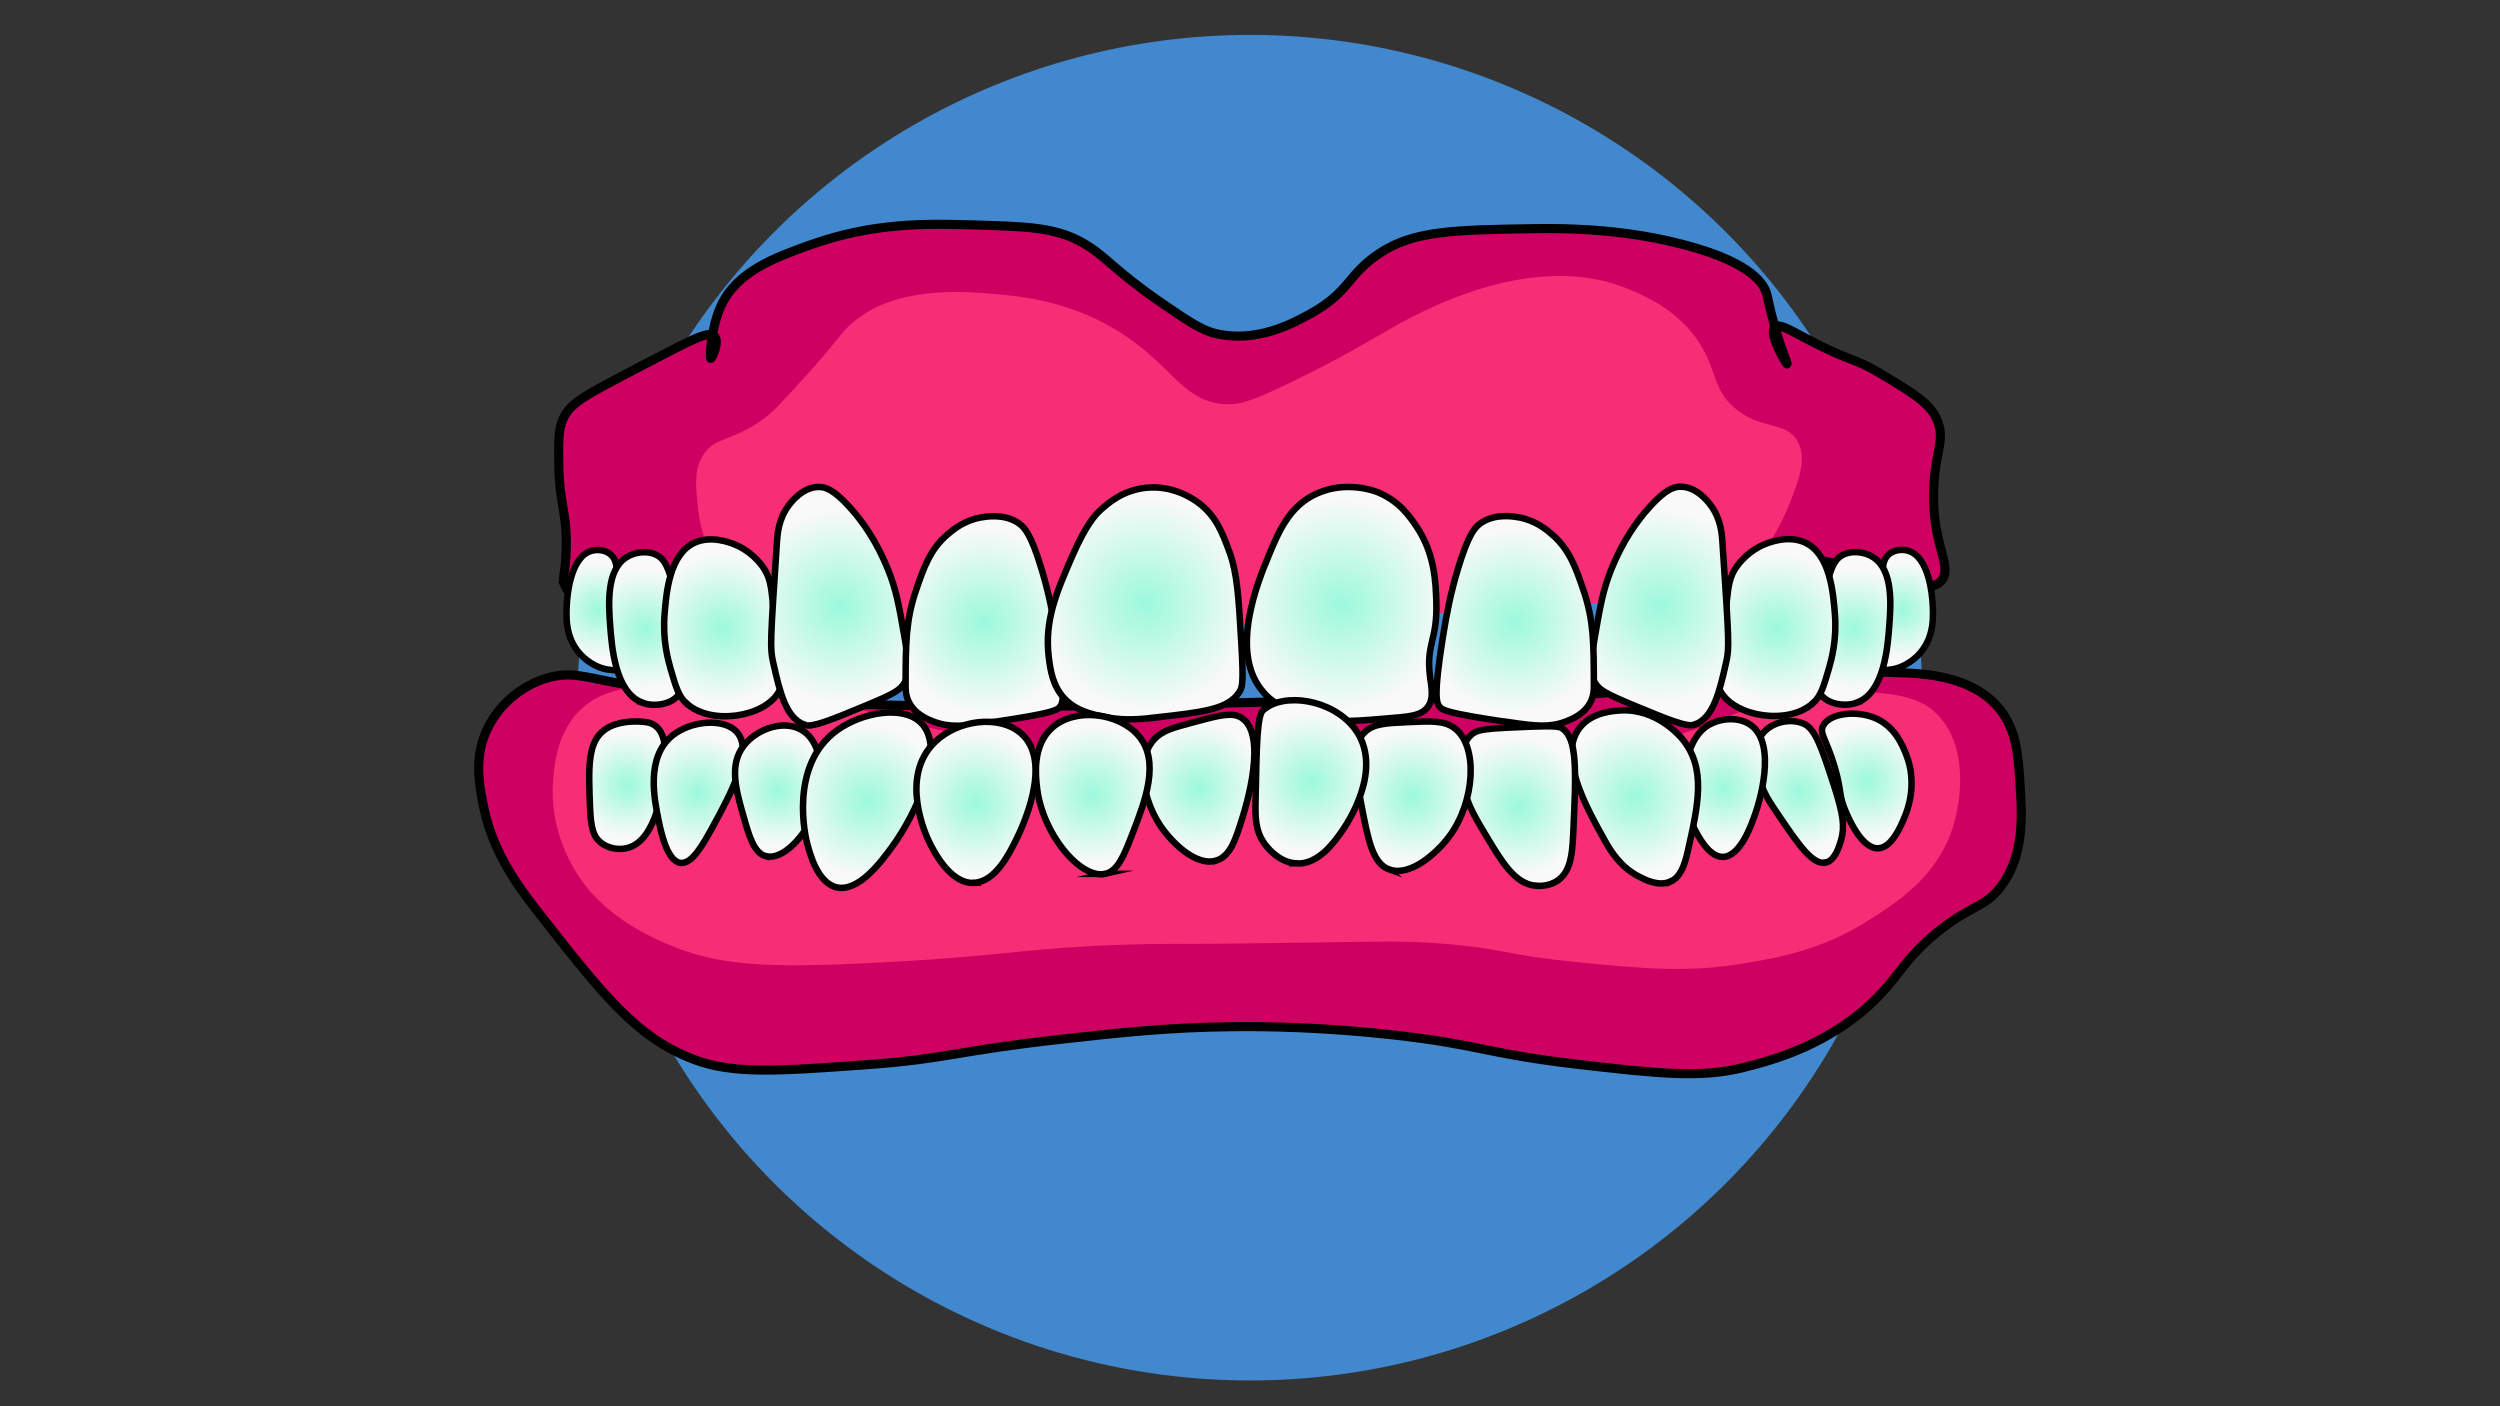 <?xml version="1.0" encoding="UTF-8"?>
<svg xmlns="http://www.w3.org/2000/svg" version="1.1" xmlns:xlink="http://www.w3.org/1999/xlink" viewBox="0 0 1920 1080">
  <rect x="0" y="0" width="1920" height="1080" fill="#333333" stroke="none"/>
  <defs>
    <style>
      .cls-1 {
        fill: #4188ce;
      }

      .cls-2 {
        fill: url(#radial-gradient-5);
      }

      .cls-2, .cls-3, .cls-4, .cls-5, .cls-6, .cls-7, .cls-8, .cls-9, .cls-10, .cls-11, .cls-12, .cls-13, .cls-14, .cls-15, .cls-16, .cls-17, .cls-18, .cls-19, .cls-20, .cls-21, .cls-22, .cls-23, .cls-24, .cls-25, .cls-26, .cls-27, .cls-28 {
        stroke: #000;
        stroke-miterlimit: 10;
      }

      .cls-2, .cls-3, .cls-4, .cls-5, .cls-6, .cls-7, .cls-8, .cls-9, .cls-10, .cls-11, .cls-12, .cls-13, .cls-14, .cls-15, .cls-16, .cls-17, .cls-18, .cls-20, .cls-21, .cls-22, .cls-23, .cls-24, .cls-25, .cls-26, .cls-27, .cls-28 {
        stroke-width: 5px;
      }

      .cls-3 {
        fill: url(#radial-gradient-26);
      }

      .cls-4 {
        fill: url(#radial-gradient-24);
      }

      .cls-5 {
        fill: url(#radial-gradient-2);
      }

      .cls-6 {
        fill: url(#radial-gradient-15);
      }

      .cls-7 {
        fill: url(#radial-gradient);
      }

      .cls-8 {
        fill: url(#radial-gradient-8);
      }

      .cls-9 {
        fill: url(#radial-gradient-9);
      }

      .cls-10 {
        fill: url(#radial-gradient-12);
      }

      .cls-11 {
        fill: url(#radial-gradient-11);
      }

      .cls-12 {
        fill: url(#radial-gradient-10);
      }

      .cls-13 {
        fill: url(#radial-gradient-22);
      }

      .cls-14 {
        fill: url(#radial-gradient-20);
      }

      .cls-15 {
        fill: url(#radial-gradient-19);
      }

      .cls-16 {
        fill: url(#radial-gradient-18);
      }

      .cls-17 {
        fill: url(#radial-gradient-4);
      }

      .cls-18 {
        fill: url(#radial-gradient-3);
      }

      .cls-19 {
        fill: #ce0062;
        stroke-width: 7px;
      }

      .cls-20 {
        fill: url(#radial-gradient-13);
      }

      .cls-29 {
        fill: #f72d75;
      }

      .cls-21 {
        fill: url(#radial-gradient-6);
      }

      .cls-22 {
        fill: url(#radial-gradient-25);
      }

      .cls-23 {
        fill: url(#radial-gradient-16);
      }

      .cls-24 {
        fill: url(#radial-gradient-17);
      }

      .cls-25 {
        fill: url(#radial-gradient-21);
      }

      .cls-26 {
        fill: url(#radial-gradient-14);
      }

      .cls-27 {
        fill: url(#radial-gradient-23);
      }

      .cls-28 {
        fill: url(#radial-gradient-7);
      }
    </style>
    <radialGradient id="radial-gradient" cx="458.7" cy="468.6" fx="458.7" fy="468.6" r="36.7" gradientUnits="userSpaceOnUse">
      <stop offset="0" stop-color="#9cf9db"/>
      <stop offset=".7" stop-color="#def9f0"/>
      <stop offset="1" stop-color="#f9f9f9"/>
    </radialGradient>
    <radialGradient id="radial-gradient-2" cx="495.6" cy="482.7" fx="495.6" fy="482.7" r="45.9" xlink:href="#radial-gradient"/>
    <radialGradient id="radial-gradient-3" cx="554.9" cy="482.2" fx="554.9" fy="482.2" r="57.6" xlink:href="#radial-gradient"/>
    <radialGradient id="radial-gradient-4" cx="644.9" cy="465.5" fx="644.9" fy="465.5" r="74.7" xlink:href="#radial-gradient"/>
    <radialGradient id="radial-gradient-5" cx="755.9" cy="476.9" fx="755.9" fy="476.9" r="71.2" xlink:href="#radial-gradient"/>
    <radialGradient id="radial-gradient-6" cx="1030.5" cy="463.9" fx="1030.5" fy="463.9" r="81.7" xlink:href="#radial-gradient"/>
    <radialGradient id="radial-gradient-7" cx="879.6" cy="463.4" fx="879.6" fy="463.4" r="82.2" xlink:href="#radial-gradient"/>
    <radialGradient id="radial-gradient-8" cx="688" cy="468.5" fx="688" fy="468.5" gradientTransform="translate(2148.8) rotate(-180) scale(1 -1)" xlink:href="#radial-gradient"/>
    <radialGradient id="radial-gradient-9" cx="724.9" cy="482.5" fx="724.9" fy="482.5" r="45.9" gradientTransform="translate(2148.8) rotate(-180) scale(1 -1)" xlink:href="#radial-gradient"/>
    <radialGradient id="radial-gradient-10" cx="784.2" cy="482.1" fx="784.2" fy="482.1" r="57.6" gradientTransform="translate(2148.8) rotate(-180) scale(1 -1)" xlink:href="#radial-gradient"/>
    <radialGradient id="radial-gradient-11" cx="874.2" cy="465.4" fx="874.2" fy="465.4" r="74.7" gradientTransform="translate(2148.8) rotate(-180) scale(1 -1)" xlink:href="#radial-gradient"/>
    <radialGradient id="radial-gradient-12" cx="985.2" cy="476.8" fx="985.2" fy="476.8" r="71.2" gradientTransform="translate(2148.8) rotate(-180) scale(1 -1)" xlink:href="#radial-gradient"/>
    <radialGradient id="radial-gradient-13" cx="1433.7" cy="599.8" fx="1433.7" fy="599.8" r="43.9" xlink:href="#radial-gradient"/>
    <radialGradient id="radial-gradient-14" cx="1382" cy="608.2" fx="1382" fy="608.2" r="45.1" xlink:href="#radial-gradient"/>
    <radialGradient id="radial-gradient-15" cx="1324" cy="605.2" fx="1324" fy="605.2" r="43.5" xlink:href="#radial-gradient"/>
    <radialGradient id="radial-gradient-16" cx="1255.6" cy="612.1" fx="1255.6" fy="612.1" r="58.2" xlink:href="#radial-gradient"/>
    <radialGradient id="radial-gradient-17" cx="1166" cy="619.1" fx="1166" fy="619.1" r="53.2" xlink:href="#radial-gradient"/>
    <radialGradient id="radial-gradient-18" cx="1085.1" cy="611.4" fx="1085.1" fy="611.4" r="51.3" xlink:href="#radial-gradient"/>
    <radialGradient id="radial-gradient-19" cx="481.8" cy="603" fx="481.8" fy="603" r="40.3" xlink:href="#radial-gradient"/>
    <radialGradient id="radial-gradient-20" cx="1006.7" cy="600.4" fx="1006.7" fy="600.4" r="53.6" xlink:href="#radial-gradient"/>
    <radialGradient id="radial-gradient-21" cx="920.6" cy="605.3" fx="920.6" fy="605.3" r="50" xlink:href="#radial-gradient"/>
    <radialGradient id="radial-gradient-22" cx="536.2" cy="608.9" fx="536.2" fy="608.9" r="45.1" xlink:href="#radial-gradient"/>
    <radialGradient id="radial-gradient-23" cx="839.2" cy="610.3" fx="839.2" fy="610.3" r="53.2" xlink:href="#radial-gradient"/>
    <radialGradient id="radial-gradient-24" cx="597.6" cy="607.5" fx="597.6" fy="607.5" r="42.6" xlink:href="#radial-gradient"/>
    <radialGradient id="radial-gradient-25" cx="665.8" cy="614.6" fx="665.8" fy="614.6" r="58.9" xlink:href="#radial-gradient"/>
    <radialGradient id="radial-gradient-26" cx="749.5" cy="616.2" fx="749.5" fy="616.2" r="54.4" xlink:href="#radial-gradient"/>
  </defs>
  <!-- Generator: Adobe Illustrator 28.7.1, SVG Export Plug-In . SVG Version: 1.2.0 Build 142)  -->
  <g>
    <g id="_x32_">
      <circle class="cls-1" cx="960" cy="543.5" r="516.7"/>
      <g>
        <path class="cls-19" d="M434,449.9c-2.9-6.4.5-8.8.9-29.4.5-27.2-5.2-33.3-5.7-61.7-.3-18.9-.4-28.4,2.8-36.1,5.7-13.3,15.1-17.9,62.6-42.7,36.9-19.3,49.9-26.3,54.1-21.8,4.1,4.3-2,17.3-2.8,17.1-1.1-.2.2-23.5,7.6-39.9,12-26.7,41.2-37.5,69.3-47.5,47.9-17,88.5-16.2,123.4-15.2,42.6,1.2,63.9,1.9,84.5,13.3,19,10.6,23.2,20.5,62.6,47.5,19.6,13.4,29.7,20.2,40.8,22.8,30.9,7.1,58.7-7.8,72.1-15.2,30.9-17.1,28.3-30,53.2-46.5,26.3-17.5,57.1-18,118.7-19,46.4-.7,78.1,3.8,103.5,9.5,64.2,14.5,72.9,33.5,75,39.9,1.5,4.8,1.9,10.1,6.5,26.1,5.6,19.4,9.9,28.3,9.5,28.5-.7.3-14.8-23.6-9.5-28.5,3-2.8,11.1,2,24,8.9,36.2,19.1,34.5,13.4,57.6,27.2,25.1,15.1,37.7,22.6,43,35.4,6.4,15.3-1.1,22.7-2.5,50.6-2.4,45.5,15.4,61.8,5.7,72.8-12,13.6-41.2-8.7-100-16.5-34.8-4.6-64.8-1-124.7,6.3-52,6.3-90.1,14.5-99.4,16.5-98.8,20.6-150.4,1-316.2,6.5-108.5,3.6-217.6-2.2-325.6,8.5-12.3,1.2-79.7,8.1-91.1-17.4Z"/>
        <path class="cls-19" d="M551.8,533.8c-27.4-3.8-55.2-4.7-82.3-10.1-20.8-4.1-31-7.4-46.2-3.8-19.9,4.8-38.9,19.2-48.7,39.2-10.4,21.2-6.9,41.3-3.8,57.6,6.5,34.1,23,58.9,41.8,82.9,50.8,64.9,76.2,97.4,120.7,114.2,29.9,11.3,64.5,8.8,133.5,3.8,59.7-4.3,66-10.3,149.3-19.6,45.5-5.1,81.6-9,130.4-9.5,27.1-.3,70.4.4,123.4,6.3,66.1,7.4,71.7,14.4,140.8,22.5,63.2,7.3,95.5,10.8,128.5,2.5,19.9-5,68.8-17.3,105.7-57,14.9-16,19.6-27.6,41.9-46,27.5-22.6,37.2-19,50-36.1,18.1-24.2,16.1-54.6,14.6-78.5-1.4-22-2.7-41-15.2-57-20.1-25.7-57-27.8-75.3-28.5-121.5-4.6-226.5,15.2-226.5,15.2-6.7,1.3-4.2.7-274.3,7.6-67.7,1.7-178.2,4.6-281.9,1.9-57.5-1.5-87.1-2.3-126.2-7.8Z"/>
        <path class="cls-29" d="M552.9,440.1c-6.7-10.4-14.9-29.5-17.1-51.9-1.5-15.6-2.7-27.1,3.8-38,9.1-15.3,22.1-10.5,46.8-28.5,7.8-5.7,16.4-15.2,33.5-34.2,23.4-25.9,24.4-29.7,31.6-36.7,33.3-32.3,89.5-27.1,115.8-24.7,17.1,1.6,56.2,5.2,94.9,30.4,38.3,24.9,46.1,51.2,77.2,53.8,12.4,1,22-2.3,49.5-15.5,52.3-25.1,71.8-39.3,95.4-51.3,20.8-10.5,98.9-49.9,166.6-21.4,12.5,5.3,34.8,14.7,51.3,37,17,23.1,11.6,38.2,29.9,54.1,20.3,17.6,39.3,9.6,48.4,25.6,7.3,12.8,1.4,28.9-5.7,47-6.4,16.3-19.6,43.1-48.4,69.8-331.9,25.5-582.5,35-667.8,28.5-42.4-3.2-86-13.6-105.8-44.1Z"/>
        <path class="cls-29" d="M484.1,528.4c-8.1,1-23.1,3.5-36.1,14.7-20.5,17.7-22.4,45.4-23.3,57.4-2.4,34.6,12.3,61.2,19.5,72.1,6.9,10.6,24.6,34.2,69,52.8,38,15.9,72.4,18.5,161.4,13.9,102.4-5.2,108-11.2,193.6-13.9,33.4-1.1,20.2.2,124.7-1.3,69.2-1,84.6-1.7,114.5.6,48.3,3.8,48.5,8.8,103.5,14.2,51.2,5.1,85.3,8.3,129.1.9,26.1-4.4,58.8-10.1,94-32.3,22.2-14,53.1-33.4,65.5-71.2,8.2-25,11.2-66.9-13.3-89.2-8.8-8.1-21.1-13.4-46.5-15.2-62.7-4.5-113.1,18.7-115.8,19.9-117.9,54.1-510.4,48.5-675.4-11.4,0,0-68.2-24.8-164.4-12.3Z"/>
        <g>
          <path class="cls-7" d="M470.2,514.6c-13.7-.7-22.9-10.3-25-12.7-11.5-12.8-10.4-29.6-9.8-38.9.3-4.5,2.3-35.1,18.7-39.9,4.3-1.3,10-.9,14.2,2.2,7.6,5.6,4.8,16.3,6.3,35.8,2.4,30.8,12.6,46.6,5.1,52.2-2.2,1.7-4.7,1.5-9.5,1.3Z"/>
          <path class="cls-5" d="M493.3,539.6c-21-7.8-23.5-43.4-24.7-59.3-1.2-16.2-3-42.3,12.3-52.2,6.6-4.3,16.8-5.7,24.2-1.4,4.1,2.4,7.5,6.7,10.9,19.9,6.3,24.1.8,31.6,4.3,58.9,2.1,16.6,5.2,22.1.9,28-5.4,7.4-18.4,9.7-28,6.2Z"/>
          <path class="cls-18" d="M527,540.1c-5.9-5.6-7.9-12.4-11.9-26.1-2.1-7.4-6.3-22.4-4.7-42.2,1.3-16.5,3.7-46.4,23.3-55.1,12.6-5.6,27,0,30.4,1.4,2.4.9,12.7,5.3,20.9,16.1,8.9,11.8,7.2,20.6,11.4,59.3,3.2,29.6,5,31.9,1.9,37.5-11,20.2-53.1,26.2-71.2,9Z"/>
          <path class="cls-17" d="M618.1,556.7c-14.5-5-19.2-25.3-24.2-47.5-2.7-11.7-2.3-15.6,2.8-93,.4-6,1.2-17.6,9-28,1.8-2.4,10.8-14.4,23.3-14.2,4.9,0,11.4,2,23.7,15.7,9.8,10.8,20.6,26.1,29.4,47.9,6.3,15.7,8.5,28.2,12.8,53.2,3.7,21.5,3.2,27.6,0,33.2-3.4,6-8.3,8.8-29.4,17.6-27.7,11.5-41.7,17.2-47.5,15.2Z"/>
          <path class="cls-2" d="M761.6,554.6c-21.5,3.2-32,4.3-44.3-.3-4.5-1.7-14.6-5.6-19.3-15.2-2.5-5.1-2.5-9.8-2.5-12.3.1-33.5.2-50.3,7.9-73.1,6.2-18.2,11-31.8,24.4-43.3,4.2-3.6,12.6-10.7,25.6-13,4.1-.7,16.7-2.9,27.5,3.5,5.8,3.4,10.9,9.2,19,36.1,5.5,18.2,8.6,33.8,11.7,53.2,7.2,45,4.6,49.8,2.5,52.5-2,2.7-4.9,5-52.5,12Z"/>
          <path class="cls-21" d="M970.3,531.7c10.7,12.2,25.6,15.8,42.2,19.9,14.2,3.5,29.5,2.2,60.3-.5,11.5-1,19.3-2.1,23.7-8.1,4.8-6.4,2.9-14.6,1.9-22.3-3.6-26.7,5.7-28.2,4.7-58.4-.5-14.9-1.1-36.9-15.2-57.9-5-7.5-13.6-20-30.4-26.6-1.8-.7-23.9-9-46.5,1.4-20.6,9.4-28.8,28.5-37,48.4-7.6,18.3-30.5,73.6-3.8,103.9Z"/>
          <path class="cls-28" d="M886.6,551.2c-17.6,2-27.6,1.5-37.5-.5-10.1-2-21.7-4.4-30.9-13.5-9.8-9.9-11.5-22.4-12.8-33-3.3-27.8,6.1-49.5,18-76.9,10.8-24.8,18.1-32.2,21.8-35.6,5.5-5,17.1-15.3,35.1-17.1,20.3-2,35.3,8,39.9,11.4,13.9,10.3,18.8,23.7,24.2,38.4,5.7,15.6,6.9,34.2,9,70.7,1.7,29.4.7,32.6-1.4,36.1-8.6,13.6-27.6,15.7-65.5,19.9Z"/>
          <path class="cls-8" d="M1449.4,514.5c13.7-.7,22.9-10.3,25-12.7,11.5-12.8,10.4-29.6,9.8-38.9-.3-4.5-2.3-35.1-18.7-39.9-4.3-1.3-10-.9-14.2,2.2-7.6,5.6-4.8,16.3-6.3,35.8-2.4,30.8-12.6,46.6-5.1,52.2,2.2,1.7,4.7,1.5,9.5,1.3Z"/>
          <path class="cls-9" d="M1426.3,539.5c21-7.8,23.5-43.4,24.7-59.3,1.2-16.2,3-42.3-12.3-52.2-6.6-4.3-16.8-5.7-24.2-1.4-4.1,2.4-7.5,6.7-10.9,19.9-6.3,24.1-.8,31.6-4.3,58.9-2.1,16.6-5.2,22.1-.9,28,5.4,7.4,18.4,9.7,28,6.2Z"/>
          <path class="cls-12" d="M1392.6,539.9c5.9-5.6,7.9-12.4,11.9-26.1,2.1-7.4,6.3-22.4,4.7-42.2-1.3-16.5-3.7-46.4-23.3-55.1-12.6-5.6-27,0-30.4,1.4-2.4.9-12.7,5.3-20.9,16.1-8.9,11.8-7.2,20.6-11.4,59.3-3.2,29.6-5,31.9-1.9,37.5,11,20.2,53.1,26.2,71.2,9Z"/>
          <path class="cls-11" d="M1301.4,556.5c14.5-5,19.2-25.3,24.2-47.5,2.7-11.7,2.3-15.6-2.8-93-.4-6-1.2-17.6-9-28-1.8-2.4-10.8-14.4-23.3-14.2-4.9,0-11.4,2-23.7,15.7-9.8,10.8-20.6,26.1-29.4,47.9-6.3,15.7-8.5,28.2-12.8,53.2-3.7,21.5-3.2,27.6,0,33.2,3.4,6,8.3,8.8,29.4,17.6,27.7,11.5,41.7,17.2,47.5,15.2Z"/>
          <path class="cls-10" d="M1158,554.5c21.5,3.2,32,4.3,44.3-.3,4.5-1.7,14.6-5.6,19.3-15.2,2.5-5.1,2.5-9.8,2.5-12.3-.1-33.5-.2-50.3-7.9-73.1-6.2-18.2-11-31.8-24.4-43.3-4.2-3.6-12.6-10.7-25.6-13-4.1-.7-16.7-2.9-27.5,3.5-5.8,3.4-10.9,9.2-19,36.1-5.5,18.2-8.6,33.8-11.7,53.2-7.2,45-4.6,49.8-2.5,52.5,2,2.7,4.9,5,52.5,12Z"/>
        </g>
        <g>
          <path class="cls-20" d="M1417.2,622.5c2.4,5.7,12.4,29.4,25.2,29,10.5-.4,17.5-17.1,20.4-24.2,2.1-5,10.2-25.5.9-48.4-2.7-6.7-8.1-19.9-21.8-26.6-15.3-7.4-36.9-4.7-41.8,5.2-3,6,2.6,10,9,31.8,5.5,18.7,2.9,21,8.1,33.2Z"/>
          <path class="cls-26" d="M1402,662.4c-9.8,2.2-20.9-14.1-34.6-34.2-9.2-13.4-14.2-20.9-16.6-32.7-2-9.5-4.9-23.6,3.8-33.2,7.3-8,20.6-10.7,30.4-6.6,9.1,3.7,13.9,18.2,23.3,47,7.5,23.2,8.5,32.4,5.7,42.2-1.3,4.6-4.5,15.9-11.9,17.6Z"/>
          <path class="cls-6" d="M1323.2,658.1c13.6-.3,22.2-25.4,25.2-34.2,1.6-4.5,17.5-52.7-4.3-67.4-8.8-5.9-22-5.2-31.3,0-9.7,5.5-13.3,14.8-16.1,22.3-10.2,26.8,1.5,51.4,3.3,55.1,3.8,7.6,12.1,24.4,23.3,24.2Z"/>
          <path class="cls-23" d="M1282.9,677.1c7.7-3.5,10.9-12.6,13.3-23.3,8-35.4,14.5-63.8-4.3-86.4-2.1-2.5-19.9-23.2-47-21.8-5.2.3-21.8,1.1-31.3,12.8-17.6,21.6,4.3,61,19,87.3,4.9,8.8,12.3,20.4,26.1,27.5,4.8,2.5,15.3,7.9,24.2,3.8Z"/>
          <path class="cls-24" d="M1179.4,680.3c-16.1-1.7-25.9-18.1-38.9-39.9-9.2-15.3-15.8-26.6-17.4-43.3-.9-9.3-2.4-24.3,6.6-32.6,3.9-3.6,8.4-4.7,29.4-5.7,24.6-1.1,36.9-1.7,40.2.3,12.3,7.6,11.2,32.4,8.9,81.9-.7,15-2,28.3-11.7,35.1-7,5-15.3,4.3-17.1,4.1Z"/>
          <path class="cls-16" d="M1067.1,667.8c16.1,5.7,36.4-12.8,45.6-25,20.2-26.7,22.9-70.2,4.1-83.8-7.8-5.7-18-5.2-35.4-4.4-17.1.8-26.5,1.2-33.2,7.6-11.3,10.7-7.5,30.5-2.8,55.1,5.3,27.8,8.7,46,21.8,50.6Z"/>
          <path class="cls-15" d="M481.7,651.3c23.3-5.8,27.6-49.2,28.5-57.9,1-9.9,3-29.6-7.6-36.5-3.7-2.4-7.9-2.6-12.8-2.8-2.1,0-15.6-.6-25.2,6.2-13.5,9.5-12.7,28.9-11.4,60.7.6,14.7,2.5,21.2,7.6,25.6,5.5,4.8,13.9,6.5,20.9,4.7Z"/>
          <path class="cls-14" d="M995.6,663.2c16.6.8,28.5-15.7,34.2-23.7,4.2-5.8,34.1-49.3,10.4-80.2-17.1-22.3-54.5-28-70.2-13.8-4.4,3.9-4.9,25.5-5.7,68.3-.3,13.6-.3,23.5,6.2,33.2,1.2,1.8,10.6,15.4,25.2,16.1Z"/>
          <path class="cls-25" d="M934.4,660.8c10.7-3.5,14.7-16.5,19.9-33.2,2.1-6.6,19.8-63.5-.9-76.4-7.1-4.4-16.8-1.9-36.1,3.3-16.8,4.5-25.2,6.7-31.3,13.8-14.2,16.2-7.5,46.2,4.3,64.5,8.8,13.7,28.3,33.2,44.1,28Z"/>
          <path class="cls-13" d="M522.6,662.7c8.9,1.1,17.3-14.1,25.2-28.5,13.3-24.4,31.3-57.6,18-72.1-9.9-10.8-35-8.8-49.4,2.8-20.7,16.8-13.9,49.3-10.4,66,1.7,8.3,6.4,30.5,16.6,31.8Z"/>
          <path class="cls-27" d="M848.9,671.1c9.7-2.2,14.3-14.1,20.9-31,9.6-24.8,21.6-55.5,4.4-75.3-15.1-17.4-48.7-21.8-66.4-5.7-15,13.6-12.4,36.4-11.4,45.6,4,35.8,33.5,70.8,52.5,66.4Z"/>
          <path class="cls-4" d="M588.2,657.5c13,3.5,30.4-15.8,37.3-33.5,8.2-21,8.1-55.4-12-64.5-13.8-6.3-33,1-42.4,13.3-11.3,14.8-5.9,33.8,0,54.4,4.3,15.2,8,27.9,17.1,30.4Z"/>
          <path class="cls-22" d="M642.6,681.5c17,3.8,34.6-20.4,42.4-31,18.2-24.9,42.5-75.9,22.1-95.6-14.1-13.6-45.2-7.6-63.9,5.7-38.2,27.2-24.1,84.1-23.4,86.7,2.2,8.4,8.1,30.8,22.8,34.2Z"/>
          <path class="cls-3" d="M747.7,678c16.6-.5,27.2-22,32.9-33.5,3.1-6.3,29.4-59.5,3.2-81.6-16.7-14.1-48.2-10.1-65.8,7-27.7,26.8-6.7,72-4.4,76.6,2.8,5.8,15.6,32.2,34.2,31.6Z"/>
        </g>
      </g>
    </g>
  </g>
</svg>